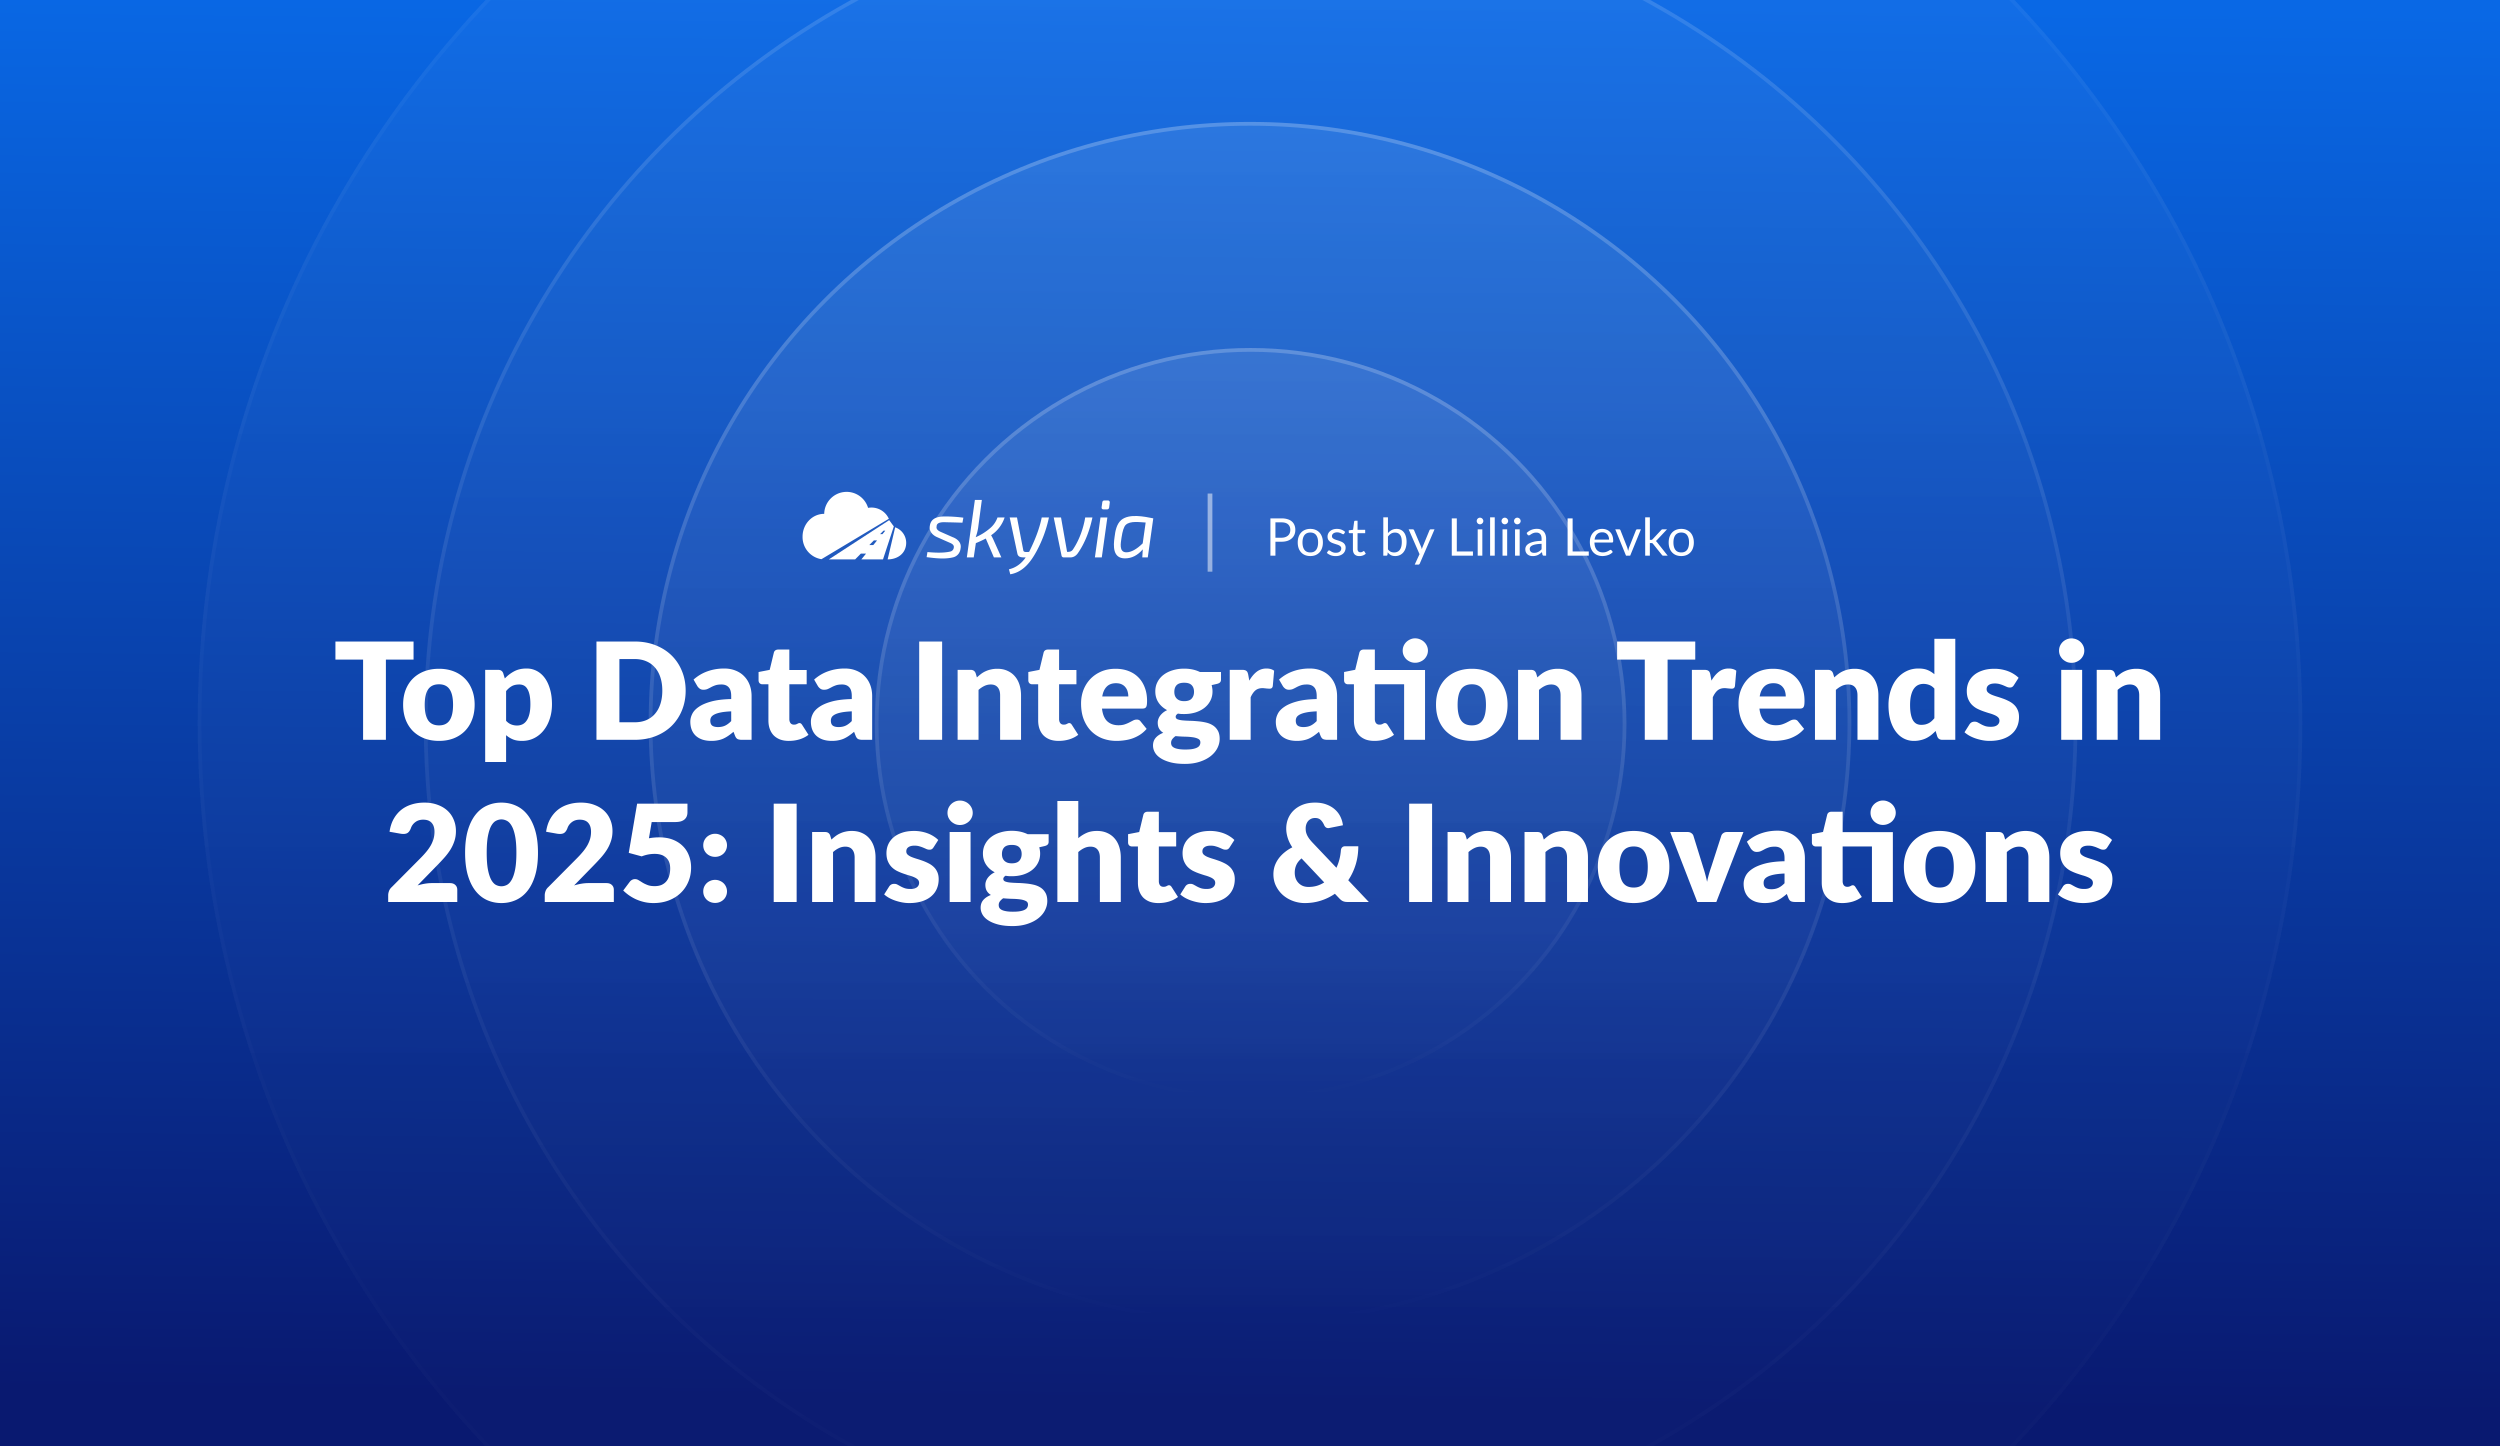 <?xml version="1.0" encoding="UTF-8"?> <svg xmlns="http://www.w3.org/2000/svg" width="2112" height="1222" fill="none"><rect width="100%" height="100%" fill="#808080" stroke="none"/><g clip-path="url(#a)"><path fill="url(#b)" d="M0 0h2112v1222H0z"></path><circle cx="1056" cy="611" r="889" fill="url(#c)" fill-opacity=".04"></circle><circle cx="1056" cy="611" r="887.412" stroke="url(#d)" stroke-opacity=".04" stroke-width="3.175"></circle><circle cx="1056.5" cy="611.5" r="698.5" fill="url(#e)" fill-opacity=".04"></circle><circle cx="1056.5" cy="611.5" r="696.912" stroke="url(#f)" stroke-opacity=".12" stroke-width="3.175"></circle><circle cx="1056" cy="611" r="508" fill="url(#g)" fill-opacity=".08"></circle><circle cx="1056" cy="611" r="506.413" stroke="url(#h)" stroke-opacity=".2" stroke-width="3.175"></circle><circle cx="1056.5" cy="611.5" r="317.5" fill="url(#i)" fill-opacity=".08"></circle><circle cx="1056.5" cy="611.5" r="315.913" stroke="url(#j)" stroke-opacity=".2" stroke-width="3.175"></circle><path fill="#fff" d="M349.373 557.227h-23.37V625h-19.266v-67.773h-23.37v-15.276h66.006zm21.513 7.752q6.726 0 12.255 2.109t9.462 6.042q3.99 3.933 6.156 9.576 2.223 5.586 2.223 12.597 0 7.068-2.223 12.768-2.166 5.643-6.156 9.633-3.933 3.933-9.462 6.099-5.529 2.109-12.255 2.109-6.783 0-12.369-2.109-5.529-2.166-9.576-6.099-3.99-3.99-6.213-9.633-2.166-5.7-2.166-12.768 0-7.011 2.166-12.597 2.223-5.643 6.213-9.576 4.047-3.933 9.576-6.042 5.586-2.109 12.369-2.109m0 47.823q6.099 0 8.949-4.275 2.907-4.332 2.907-13.11t-2.907-13.053q-2.85-4.275-8.949-4.275-6.27 0-9.177 4.275t-2.907 13.053 2.907 13.11q2.907 4.275 9.177 4.275m56.665-3.876q1.995 2.166 4.332 3.078t4.902.912q2.451 0 4.503-.969t3.534-3.078q1.539-2.166 2.394-5.586t.855-8.322q0-4.674-.684-7.866t-1.938-5.13q-1.197-1.995-2.907-2.85t-3.819-.855q-3.876 0-6.384 1.425t-4.788 4.161zm-1.083-35.739a30.2 30.2 0 0 1 7.866-6.042q4.446-2.394 10.545-2.394 4.617 0 8.55 2.052t6.783 5.928 4.446 9.519q1.653 5.586 1.653 12.711 0 6.669-1.881 12.312-1.824 5.643-5.187 9.804-3.306 4.161-7.98 6.498-4.617 2.337-10.26 2.337-4.617 0-7.752-1.311a21 21 0 0 1-5.7-3.534v22.686h-17.67v-77.862h10.944q3.306 0 4.332 2.964zm152.776 10.26q0 9.006-3.135 16.644-3.078 7.581-8.721 13.167-5.643 5.529-13.623 8.664Q545.842 625 536.152 625H503.89v-83.049h32.262q9.69 0 17.613 3.135 7.98 3.135 13.623 8.664t8.721 13.167q3.135 7.581 3.135 16.53m-19.722 0q0-6.156-1.596-11.115t-4.617-8.379q-2.964-3.477-7.296-5.301-4.332-1.881-9.861-1.881H523.27v53.409h12.882q5.529 0 9.861-1.824 4.332-1.881 7.296-5.301 3.021-3.477 4.617-8.436t1.596-11.172m58.199 17.499q-5.301.228-8.721.912t-5.415 1.71-2.793 2.337a5.7 5.7 0 0 0-.741 2.85q0 3.021 1.653 4.275 1.653 1.197 4.845 1.197 3.42 0 5.985-1.197t5.187-3.876zm-31.806-26.847q5.358-4.731 11.856-7.011 6.555-2.337 14.022-2.337 5.358 0 9.633 1.767 4.332 1.71 7.296 4.845 3.021 3.078 4.617 7.353t1.596 9.348V625h-8.094q-2.508 0-3.819-.684-1.254-.684-2.109-2.85l-1.254-3.249a57 57 0 0 1-4.275 3.306 28 28 0 0 1-4.275 2.451 20.3 20.3 0 0 1-4.674 1.425q-2.451.513-5.472.513-4.047 0-7.353-1.026-3.306-1.083-5.643-3.135-2.28-2.052-3.534-5.073-1.254-3.078-1.254-7.068 0-3.192 1.596-6.441 1.596-3.306 5.529-5.985 3.933-2.736 10.602-4.56t16.815-2.052v-2.508q0-5.187-2.166-7.467-2.109-2.337-6.042-2.337-3.135 0-5.13.684t-3.591 1.539a45 45 0 0 1-3.021 1.539q-1.482.684-3.534.684-1.824 0-3.078-.912a7.9 7.9 0 0 1-2.052-2.166zm80.571 51.813q-4.218 0-7.467-1.197-3.192-1.254-5.415-3.477-2.166-2.28-3.306-5.472t-1.14-7.125v-30.552h-5.016q-1.368 0-2.337-.855-.969-.912-.969-2.622v-6.897l9.405-1.824 3.477-14.421q.684-2.736 3.876-2.736h9.234v17.271h14.649v12.084h-14.649v29.355q0 2.052.969 3.42 1.026 1.311 2.907 1.311.969 0 1.596-.171a9 9 0 0 0 1.14-.456q.513-.285.912-.456a2.26 2.26 0 0 1 1.026-.228q.798 0 1.254.399.513.342 1.026 1.14l5.358 8.379q-3.42 2.565-7.695 3.876a31.2 31.2 0 0 1-8.835 1.254m53.1-24.966q-5.301.228-8.721.912t-5.415 1.71-2.793 2.337a5.7 5.7 0 0 0-.741 2.85q0 3.021 1.653 4.275 1.653 1.197 4.845 1.197 3.42 0 5.985-1.197t5.187-3.876zm-31.806-26.847q5.358-4.731 11.856-7.011 6.555-2.337 14.022-2.337 5.358 0 9.633 1.767 4.332 1.71 7.296 4.845 3.021 3.078 4.617 7.353t1.596 9.348V625h-8.094q-2.508 0-3.819-.684-1.254-.684-2.109-2.85l-1.254-3.249a57 57 0 0 1-4.275 3.306 28 28 0 0 1-4.275 2.451 20.3 20.3 0 0 1-4.674 1.425q-2.451.513-5.472.513-4.047 0-7.353-1.026-3.306-1.083-5.643-3.135-2.28-2.052-3.534-5.073-1.254-3.078-1.254-7.068 0-3.192 1.596-6.441 1.596-3.306 5.529-5.985 3.933-2.736 10.602-4.56t16.815-2.052v-2.508q0-5.187-2.166-7.467-2.109-2.337-6.042-2.337-3.135 0-5.13.684t-3.591 1.539a45 45 0 0 1-3.021 1.539q-1.482.684-3.534.684-1.824 0-3.078-.912a7.9 7.9 0 0 1-2.052-2.166zM795.912 625h-19.38v-83.049h19.38zm29.382-52.725a43 43 0 0 1 3.534-2.964 20 20 0 0 1 3.876-2.28 21.6 21.6 0 0 1 4.503-1.482q2.451-.57 5.301-.57 4.845 0 8.55 1.71 3.762 1.653 6.327 4.674 2.565 2.964 3.876 7.125 1.311 4.104 1.311 8.949V625h-17.67v-37.563q0-4.332-1.995-6.726-1.995-2.451-5.871-2.451-2.907 0-5.472 1.254-2.508 1.197-4.902 3.306V625h-17.67v-59.109h10.944q3.306 0 4.332 2.964zm69.081 53.637q-4.218 0-7.467-1.197-3.192-1.254-5.415-3.477-2.166-2.28-3.306-5.472t-1.14-7.125v-30.552h-5.016q-1.368 0-2.337-.855-.969-.912-.969-2.622v-6.897l9.405-1.824 3.477-14.421q.684-2.736 3.876-2.736h9.234v17.271h14.649v12.084h-14.649v29.355q0 2.052.969 3.42 1.026 1.311 2.907 1.311.969 0 1.596-.171a9 9 0 0 0 1.14-.456q.513-.285.912-.456a2.26 2.26 0 0 1 1.026-.228q.798 0 1.254.399.513.342 1.026 1.14l5.358 8.379q-3.42 2.565-7.695 3.876a31.2 31.2 0 0 1-8.835 1.254m58.813-37.563q0-2.109-.57-4.104a9.1 9.1 0 0 0-1.767-3.534q-1.197-1.596-3.192-2.565t-4.845-.969q-5.016 0-7.866 2.907-2.85 2.85-3.762 8.265zm-22.23 10.26q.855 7.41 4.503 10.773 3.648 3.306 9.405 3.306 3.078 0 5.301-.741t3.933-1.653q1.767-.912 3.192-1.653a6.8 6.8 0 0 1 3.078-.741q2.109 0 3.192 1.539l5.13 6.327q-2.736 3.135-5.928 5.13a31.7 31.7 0 0 1-6.498 3.078 34.4 34.4 0 0 1-6.669 1.482 46 46 0 0 1-6.327.456q-6.213 0-11.685-1.995a27.5 27.5 0 0 1-9.519-6.042q-4.047-3.99-6.441-9.918-2.337-5.928-2.337-13.794 0-5.928 1.995-11.229 2.052-5.301 5.814-9.291 3.819-3.99 9.177-6.327 5.415-2.337 12.198-2.337 5.871 0 10.716 1.824 4.902 1.824 8.379 5.301 3.534 3.477 5.472 8.55 1.995 5.016 1.995 11.4 0 1.995-.171 3.249t-.627 1.995a2.38 2.38 0 0 1-1.254 1.026q-.741.285-1.938.285zm69.432-6.27q4.395 0 6.33-2.166c1.33-1.482 1.99-3.382 1.99-5.7 0-2.394-.66-4.275-1.99-5.643q-1.935-2.052-6.33-2.052-4.386 0-6.382 2.052-1.938 2.052-1.938 5.643 0 1.71.456 3.135.513 1.425 1.539 2.508 1.026 1.026 2.565 1.653 1.596.57 3.76.57m13.68 34.827c0-1.406-.63-2.413-1.88-3.021-1.25-.646-2.89-1.102-4.9-1.368q-3.03-.399-6.78-.456a121 121 0 0 1-7.414-.456q-1.653 1.14-2.736 2.565-1.026 1.368-1.026 3.135 0 1.254.513 2.28.57 1.026 1.938 1.767t3.648 1.14q2.338.456 5.867.456 3.825 0 6.27-.456c1.64-.304 2.93-.722 3.88-1.254.99-.532 1.67-1.178 2.05-1.938q.57-1.083.57-2.394m17.44-59.451v6.441c0 .988-.28 1.767-.85 2.337q-.795.855-2.79 1.311l-4.28.969q.345 1.254.51 2.565c.16.874.23 1.786.23 2.736 0 2.964-.63 5.624-1.88 7.98q-1.83 3.534-5.07 6.042c-2.13 1.634-4.66 2.907-7.58 3.819-2.93.874-6.06 1.311-9.41 1.311q-1.365 0-2.677-.057a28 28 0 0 1-2.565-.342q-1.938 1.197-1.938 2.679t1.596 2.166q1.596.627 4.218.912c1.746.152 3.726.266 5.926.342q3.36.057 6.84.399 3.48.285 6.78 1.026c2.25.494 4.24 1.292 5.99 2.394s3.15 2.584 4.22 4.446q1.59 2.736 1.59 7.011c0 2.66-.64 5.263-1.93 7.809q-1.95 3.819-5.7 6.783-3.765 2.964-9.24 4.731-5.475 1.824-12.54 1.824-6.952 0-12.025-1.311-5.016-1.311-8.379-3.477-3.306-2.109-4.902-4.902t-1.596-5.814q0-3.933 2.28-6.555t6.384-4.218q-2.166-1.311-3.42-3.363t-1.254-5.301q0-1.311.456-2.736.456-1.482 1.425-2.85 1.026-1.425 2.508-2.679t3.534-2.223q-4.617-2.451-7.296-6.441-2.679-4.047-2.679-9.405 0-4.446 1.881-7.98a17.9 17.9 0 0 1 5.13-6.042q3.306-2.508 7.752-3.819 4.447-1.368 9.631-1.368c5.02 0 9.46.95 13.34 2.85zm23.9 7.296q2.745-4.788 6.27-7.524c2.4-1.824 5.13-2.736 8.21-2.736 2.66 0 4.83.627 6.5 1.881l-1.14 12.996c-.19.836-.51 1.406-.97 1.71q-.63.456-1.77.456c-.3 0-.7-.019-1.19-.057-.5-.038-1.01-.076-1.54-.114q-.795-.114-1.65-.171c-.54-.076-1.03-.114-1.49-.114q-3.87 0-6.21 2.052c-1.52 1.368-2.81 3.268-3.88 5.7V625h-17.67v-59.109h10.49c.88 0 1.6.076 2.17.228.61.152 1.1.399 1.48.741.42.304.72.722.91 1.254q.345.798.57 1.938zm56.94 25.935c-3.53.152-6.44.456-8.72.912s-4.08 1.026-5.41 1.71-2.26 1.463-2.8 2.337a5.74 5.74 0 0 0-.74 2.85c0 2.014.55 3.439 1.66 4.275 1.1.798 2.71 1.197 4.84 1.197 2.28 0 4.28-.399 5.99-1.197s3.43-2.09 5.18-3.876zm-31.8-26.847q5.355-4.731 11.85-7.011c4.37-1.558 9.05-2.337 14.02-2.337 3.58 0 6.79.589 9.64 1.767q4.335 1.71 7.29 4.845 3.03 3.078 4.62 7.353c1.06 2.85 1.6 5.966 1.6 9.348V625h-8.1c-1.67 0-2.94-.228-3.82-.684-.83-.456-1.54-1.406-2.11-2.85l-1.25-3.249a58 58 0 0 1-4.27 3.306c-1.37.95-2.8 1.767-4.28 2.451-1.44.646-3 1.121-4.67 1.425-1.64.342-3.46.513-5.48.513q-4.035 0-7.35-1.026-3.3-1.083-5.64-3.135-2.28-2.052-3.54-5.073c-.83-2.052-1.25-4.408-1.25-7.068 0-2.128.53-4.275 1.6-6.441 1.06-2.204 2.9-4.199 5.53-5.985 2.62-1.824 6.15-3.344 10.6-4.56 4.44-1.216 10.05-1.9 16.81-2.052v-2.508q0-5.187-2.16-7.467c-1.41-1.558-3.42-2.337-6.05-2.337q-3.135 0-5.13.684c-1.33.456-2.52.969-3.59 1.539-1.02.57-2.03 1.083-3.02 1.539s-2.16.684-3.53.684c-1.22 0-2.24-.304-3.08-.912a7.8 7.8 0 0 1-2.05-2.166zM1203.87 625h-17.67v-46.911h-24.74v29.355c0 1.368.32 2.508.97 3.42q1.02 1.311 2.91 1.311.96 0 1.59-.171.69-.228 1.14-.456c.34-.19.65-.342.91-.456.31-.152.65-.228 1.03-.228.53 0 .95.133 1.25.399.35.228.69.608 1.03 1.14l5.36 8.379c-2.28 1.71-4.85 3.002-7.7 3.876a31.2 31.2 0 0 1-8.83 1.254q-4.215 0-7.47-1.197c-2.13-.836-3.93-1.995-5.41-3.477-1.45-1.52-2.55-3.344-3.31-5.472q-1.14-3.192-1.14-7.125v-30.552h-5.02c-.91 0-1.69-.285-2.33-.855-.65-.608-.97-1.482-.97-2.622v-6.897l9.4-1.881 3.48-14.364c.46-1.824 1.75-2.736 3.88-2.736h9.23v17.271h42.41zm2.45-75.354c0 1.406-.29 2.736-.86 3.99a10.8 10.8 0 0 1-2.33 3.306q-1.485 1.368-3.48 2.166c-1.29.532-2.68.798-4.16.798-1.45 0-2.79-.266-4.05-.798a11.7 11.7 0 0 1-3.36-2.166q-1.425-1.425-2.28-3.306c-.53-1.254-.8-2.584-.8-3.99s.27-2.736.8-3.99q.855-1.938 2.28-3.306 1.485-1.425 3.36-2.223c1.26-.57 2.6-.855 4.05-.855 1.48 0 2.87.285 4.16.855q1.995.798 3.48 2.223a9.9 9.9 0 0 1 2.33 3.306c.57 1.254.86 2.584.86 3.99m37.16 15.333c4.48 0 8.57.703 12.25 2.109 3.69 1.406 6.84 3.42 9.46 6.042 2.66 2.622 4.72 5.814 6.16 9.576q2.22 5.586 2.22 12.597 0 7.068-2.22 12.768c-1.44 3.762-3.5 6.973-6.16 9.633-2.62 2.622-5.77 4.655-9.46 6.099-3.68 1.406-7.77 2.109-12.25 2.109-4.53 0-8.65-.703-12.37-2.109-3.69-1.444-6.88-3.477-9.58-6.099q-3.99-3.99-6.21-9.633c-1.45-3.8-2.17-8.056-2.17-12.768 0-4.674.72-8.873 2.17-12.597q2.22-5.643 6.21-9.576c2.7-2.622 5.89-4.636 9.58-6.042 3.72-1.406 7.84-2.109 12.37-2.109m0 47.823c4.06 0 7.05-1.425 8.95-4.275 1.93-2.888 2.9-7.258 2.9-13.11s-.97-10.203-2.9-13.053c-1.9-2.85-4.89-4.275-8.95-4.275q-6.27 0-9.18 4.275t-2.91 13.053 2.91 13.11q2.91 4.275 9.18 4.275m55.29-40.527a42 42 0 0 1 3.54-2.964q1.815-1.368 3.87-2.28a21.6 21.6 0 0 1 4.51-1.482c1.63-.38 3.4-.57 5.3-.57q4.845 0 8.55 1.71c2.5 1.102 4.61 2.66 6.32 4.674 1.71 1.976 3.01 4.351 3.88 7.125.87 2.736 1.31 5.719 1.31 8.949V625h-17.67v-37.563c0-2.888-.66-5.13-1.99-6.726q-1.995-2.451-5.88-2.451c-1.93 0-3.76.418-5.47 1.254-1.67.798-3.3 1.9-4.9 3.306V625h-17.67v-59.109h10.94c2.21 0 3.65.988 4.34 2.964zm133.38-15.048h-23.37V625h-19.27v-67.773h-23.37v-15.276h66.01zm13.69 17.784q2.745-4.788 6.27-7.524c2.4-1.824 5.13-2.736 8.21-2.736 2.66 0 4.83.627 6.5 1.881l-1.14 12.996c-.19.836-.51 1.406-.97 1.71q-.63.456-1.77.456c-.3 0-.7-.019-1.19-.057-.5-.038-1.01-.076-1.54-.114-.54-.076-1.09-.133-1.66-.171a10.4 10.4 0 0 0-1.48-.114q-3.87 0-6.21 2.052c-1.52 1.368-2.81 3.268-3.88 5.7V625h-17.67v-59.109h10.49c.87 0 1.6.076 2.17.228.6.152 1.1.399 1.48.741.42.304.72.722.91 1.254q.345.798.57 1.938zm62.76 13.338q0-2.109-.57-4.104a9.16 9.16 0 0 0-1.76-3.534c-.8-1.064-1.86-1.919-3.19-2.565s-2.95-.969-4.85-.969c-3.34 0-5.97.969-7.87 2.907-1.9 1.9-3.15 4.655-3.76 8.265zm-22.23 10.26c.57 4.94 2.08 8.531 4.51 10.773 2.43 2.204 5.56 3.306 9.4 3.306 2.05 0 3.82-.247 5.3-.741 1.49-.494 2.8-1.045 3.94-1.653 1.17-.608 2.24-1.159 3.19-1.653a6.8 6.8 0 0 1 3.08-.741c1.4 0 2.47.513 3.19 1.539l5.13 6.327c-1.83 2.09-3.8 3.8-5.93 5.13a31.7 31.7 0 0 1-6.5 3.078c-2.2.722-4.42 1.216-6.67 1.482-2.2.304-4.31.456-6.32.456-4.15 0-8.04-.665-11.69-1.995a27.5 27.5 0 0 1-9.52-6.042c-2.7-2.66-4.84-5.966-6.44-9.918q-2.34-5.928-2.34-13.794c0-3.952.67-7.695 2-11.229 1.37-3.534 3.31-6.631 5.81-9.291q3.825-3.99 9.18-6.327c3.61-1.558 7.68-2.337 12.2-2.337q5.865 0 10.71 1.824c3.27 1.216 6.07 2.983 8.38 5.301 2.36 2.318 4.18 5.168 5.48 8.55 1.33 3.344 1.99 7.144 1.99 11.4 0 1.33-.06 2.413-.17 3.249q-.165 1.254-.63 1.995c-.3.494-.72.836-1.25 1.026-.5.19-1.14.285-1.94.285zm63.22-26.334a42 42 0 0 1 3.54-2.964 20 20 0 0 1 3.87-2.28 21.6 21.6 0 0 1 4.51-1.482c1.63-.38 3.4-.57 5.3-.57q4.845 0 8.55 1.71 3.765 1.653 6.33 4.674 2.565 2.964 3.87 7.125c.88 2.736 1.31 5.719 1.31 8.949V625h-17.67v-37.563c0-2.888-.66-5.13-1.99-6.726-1.33-1.634-3.29-2.451-5.87-2.451-1.94 0-3.77.418-5.48 1.254-1.67.798-3.3 1.9-4.9 3.306V625h-17.67v-59.109h10.95c2.2 0 3.64.988 4.33 2.964zm84.57 9.462c-1.33-1.482-2.77-2.508-4.33-3.078a13.4 13.4 0 0 0-4.9-.912c-1.64 0-3.14.323-4.51.969-1.36.646-2.56 1.691-3.59 3.135-.98 1.406-1.76 3.249-2.33 5.529s-.86 5.035-.86 8.265q0 4.674.69 7.866c.45 2.128 1.08 3.857 1.88 5.187.83 1.292 1.82 2.223 2.96 2.793s2.41.855 3.82.855q1.935 0 3.48-.342c1.06-.266 2.03-.627 2.9-1.083.88-.456 1.69-1.026 2.45-1.71q1.2-1.083 2.34-2.451zm17.67-42.066V625h-10.94c-2.21 0-3.65-.988-4.33-2.964l-1.37-4.503a35 35 0 0 1-3.71 3.42 24 24 0 0 1-4.22 2.679 21.3 21.3 0 0 1-4.84 1.653c-1.71.418-3.57.627-5.59.627q-4.605 0-8.55-2.052-3.93-2.052-6.78-5.928t-4.5-9.462c-1.07-3.762-1.6-8.037-1.6-12.825q0-6.612 1.83-12.255 1.815-5.7 5.13-9.804c2.24-2.774 4.92-4.94 8.03-6.498q4.68-2.337 10.32-2.337c3.08 0 5.66.437 7.75 1.311q3.135 1.311 5.7 3.534v-29.925zm49.5 39.159c-.45.722-.95 1.235-1.48 1.539-.49.304-1.14.456-1.94.456-.83 0-1.67-.171-2.51-.513q-1.245-.57-2.73-1.197c-.95-.418-2.03-.798-3.25-1.14-1.22-.38-2.6-.57-4.16-.57q-3.36 0-5.19 1.311-1.77 1.254-1.77 3.534 0 1.653 1.14 2.736c.8.722 1.85 1.368 3.14 1.938a48 48 0 0 0 4.39 1.539q2.445.741 5.01 1.653c1.71.608 3.39 1.33 5.02 2.166 1.63.798 3.1 1.805 4.39 3.021 1.29 1.178 2.32 2.622 3.08 4.332.8 1.71 1.19 3.762 1.19 6.156q0 4.389-1.59 8.094c-1.07 2.47-2.66 4.598-4.79 6.384-2.09 1.786-4.69 3.173-7.81 4.161-3.08.988-6.63 1.482-10.66 1.482a32.5 32.5 0 0 1-6.04-.57c-2.01-.38-3.97-.893-5.87-1.539a34 34 0 0 1-5.19-2.28c-1.59-.912-2.96-1.881-4.1-2.907l4.1-6.498q.69-1.14 1.71-1.767c.72-.456 1.64-.684 2.74-.684 1.02 0 1.94.228 2.73.684.84.456 1.73.95 2.68 1.482s2.06 1.026 3.31 1.482c1.29.456 2.91.684 4.84.684q2.055 0 3.48-.399 1.425-.456 2.28-1.197t1.26-1.653q.39-.912.39-1.881c0-1.178-.39-2.147-1.19-2.907s-1.85-1.406-3.14-1.938q-1.935-.855-4.44-1.539c-1.64-.494-3.31-1.045-5.02-1.653q-2.565-.912-5.07-2.166a18.4 18.4 0 0 1-4.39-3.249c-1.29-1.33-2.34-2.945-3.14-4.845-.79-1.9-1.19-4.199-1.19-6.897 0-2.508.47-4.883 1.42-7.125.99-2.28 2.45-4.275 4.39-5.985s4.37-3.059 7.3-4.047q4.38-1.539 10.26-1.539c2.12 0 4.18.19 6.15.57 2.02.38 3.9.912 5.65 1.596 1.74.684 3.34 1.501 4.78 2.451a21.7 21.7 0 0 1 3.82 3.021zm57.66-12.939V625h-17.67v-59.109zm1.82-16.188c0 1.406-.28 2.736-.85 3.99a10.9 10.9 0 0 1-2.34 3.249q-1.485 1.368-3.48 2.223c-1.29.532-2.68.798-4.16.798-1.44 0-2.79-.266-4.04-.798a12.6 12.6 0 0 1-3.37-2.223q-1.425-1.425-2.28-3.249c-.53-1.254-.8-2.584-.8-3.99 0-1.444.27-2.793.8-4.047a11.2 11.2 0 0 1 2.28-3.306c.99-.95 2.11-1.691 3.37-2.223 1.25-.532 2.6-.798 4.04-.798 1.48 0 2.87.266 4.16.798q1.995.798 3.48 2.223t2.34 3.306c.57 1.254.85 2.603.85 4.047m26.8 22.572a42 42 0 0 1 3.54-2.964 20 20 0 0 1 3.87-2.28 21.6 21.6 0 0 1 4.51-1.482c1.63-.38 3.4-.57 5.3-.57q4.845 0 8.55 1.71 3.765 1.653 6.33 4.674 2.565 2.964 3.87 7.125c.88 2.736 1.31 5.719 1.31 8.949V625h-17.67v-37.563c0-2.888-.66-5.13-1.99-6.726-1.33-1.634-3.29-2.451-5.87-2.451-1.94 0-3.77.418-5.48 1.254-1.67.798-3.3 1.9-4.9 3.306V625h-17.67v-59.109h10.95c2.2 0 3.64.988 4.33 2.964zM380.151 746.04q2.85 0 4.503 1.596 1.653 1.539 1.653 4.104V762h-58.368v-5.7q0-1.653.684-3.534t2.394-3.42l23.94-24.111q3.078-3.078 5.358-5.871t3.762-5.472q1.482-2.736 2.223-5.415.741-2.736.741-5.757 0-4.959-2.394-7.581-2.337-2.679-7.182-2.679-3.933 0-6.669 2.109-2.679 2.052-3.705 5.13-1.197 3.135-3.135 4.161t-5.529.456l-9.348-1.653q.912-6.213 3.477-10.83 2.622-4.617 6.441-7.695 3.876-3.078 8.835-4.56 4.959-1.539 10.659-1.539 6.156 0 11.058 1.824 4.959 1.767 8.436 4.959t5.301 7.638q1.881 4.389 1.881 9.69 0 4.56-1.311 8.436a33 33 0 0 1-3.477 7.41 53 53 0 0 1-5.187 6.783 194 194 0 0 1-6.213 6.612l-16.245 16.644a47.5 47.5 0 0 1 6.213-1.482q3.078-.513 5.7-.513zm74.336-25.593q0 10.887-2.337 18.867t-6.498 13.224q-4.104 5.244-9.804 7.809-5.643 2.565-12.255 2.565t-12.255-2.565q-5.586-2.565-9.69-7.809t-6.441-13.224q-2.28-7.98-2.28-18.867t2.28-18.867q2.337-7.98 6.441-13.224t9.69-7.752q5.643-2.565 12.255-2.565t12.255 2.565q5.7 2.508 9.804 7.752 4.161 5.244 6.498 13.224t2.337 18.867m-18.24 0q0-8.607-1.083-14.079-1.083-5.529-2.907-8.664-1.767-3.135-4.047-4.275-2.28-1.197-4.617-1.197t-4.617 1.197q-2.223 1.14-3.99 4.275-1.71 3.135-2.793 8.664-1.026 5.472-1.026 14.079 0 8.664 1.026 14.136 1.083 5.472 2.793 8.664 1.767 3.135 3.99 4.332 2.28 1.14 4.617 1.14t4.617-1.14q2.28-1.197 4.047-4.332 1.824-3.192 2.907-8.664t1.083-14.136m76.161 25.593q2.85 0 4.503 1.596 1.653 1.539 1.653 4.104V762h-58.368v-5.7q0-1.653.684-3.534t2.394-3.42l23.94-24.111q3.078-3.078 5.358-5.871t3.762-5.472q1.482-2.736 2.223-5.415.741-2.736.741-5.757 0-4.959-2.394-7.581-2.337-2.679-7.182-2.679-3.933 0-6.669 2.109-2.679 2.052-3.705 5.13-1.197 3.135-3.135 4.161t-5.529.456l-9.348-1.653q.912-6.213 3.477-10.83 2.622-4.617 6.441-7.695 3.876-3.078 8.835-4.56 4.959-1.539 10.659-1.539 6.156 0 11.058 1.824 4.959 1.767 8.436 4.959t5.301 7.638q1.881 4.389 1.881 9.69 0 4.56-1.311 8.436a33 33 0 0 1-3.477 7.41 53 53 0 0 1-5.187 6.783 194 194 0 0 1-6.213 6.612l-16.245 16.644a47.5 47.5 0 0 1 6.213-1.482q3.078-.513 5.7-.513zm35.805-37.848a40 40 0 0 1 4.503-.627 54 54 0 0 1 4.218-.171q6.555 0 11.571 1.995t8.436 5.472q3.42 3.42 5.13 8.094 1.767 4.617 1.767 9.918 0 6.669-2.394 12.198-2.337 5.472-6.555 9.462t-10.089 6.213q-5.814 2.166-12.768 2.166-4.047 0-7.752-.855a39.7 39.7 0 0 1-6.897-2.28 40.7 40.7 0 0 1-5.928-3.363 41 41 0 0 1-4.959-4.104l5.472-7.296q.855-1.14 1.995-1.71a5 5 0 0 1 2.451-.627q1.71 0 3.192.969 1.539.912 3.306 2.052 1.824 1.083 4.218 1.995t5.928.912 6.042-1.14q2.508-1.197 4.047-3.192 1.596-2.052 2.28-4.731.741-2.736.741-5.814 0-6.042-3.42-9.177-3.42-3.192-9.69-3.192-5.586 0-10.944 2.109l-10.944-2.964 7.068-41.553h42.522v7.296q0 1.824-.57 3.306t-1.824 2.622q-1.197 1.083-3.192 1.71-1.995.57-4.788.57H550.55zm45.894 44.859q0-2.052.741-3.819a10.3 10.3 0 0 1 2.109-3.078 10 10 0 0 1 3.192-2.052q1.824-.798 3.99-.798 2.109 0 3.933.798a10 10 0 0 1 3.192 2.052 9.1 9.1 0 0 1 2.109 3.078q.798 1.767.798 3.819t-.798 3.876a9.1 9.1 0 0 1-2.109 3.078 10 10 0 0 1-3.192 2.052q-1.824.741-3.933.741-2.166 0-3.99-.741a10 10 0 0 1-3.192-2.052 10.3 10.3 0 0 1-2.109-3.078 10.2 10.2 0 0 1-.741-3.876m0-38.931q0-2.052.741-3.819a10.3 10.3 0 0 1 2.109-3.078 10 10 0 0 1 3.192-2.052q1.824-.798 3.99-.798 2.109 0 3.933.798a10 10 0 0 1 3.192 2.052 9.1 9.1 0 0 1 2.109 3.078q.798 1.767.798 3.819t-.798 3.876a9.1 9.1 0 0 1-2.109 3.078 10 10 0 0 1-3.192 2.052q-1.824.741-3.933.741-2.166 0-3.99-.741a10 10 0 0 1-3.192-2.052 10.3 10.3 0 0 1-2.109-3.078 10.2 10.2 0 0 1-.741-3.876M673.006 762h-19.38v-83.049h19.38zm29.382-52.725a43 43 0 0 1 3.534-2.964 20 20 0 0 1 3.876-2.28 21.6 21.6 0 0 1 4.503-1.482q2.451-.57 5.301-.57 4.845 0 8.55 1.71 3.762 1.653 6.327 4.674 2.565 2.964 3.876 7.125 1.311 4.104 1.311 8.949V762h-17.67v-37.563q0-4.332-1.995-6.726-1.995-2.451-5.871-2.451-2.907 0-5.472 1.254-2.508 1.197-4.902 3.306V762h-17.67v-59.109h10.944q3.306 0 4.332 2.964zm86.276 6.555q-.684 1.083-1.482 1.539-.741.456-1.938.456a6.6 6.6 0 0 1-2.508-.513 114 114 0 0 0-2.736-1.197 25 25 0 0 0-3.249-1.14q-1.824-.57-4.161-.57-3.363 0-5.187 1.311-1.767 1.254-1.767 3.534 0 1.653 1.14 2.736 1.197 1.083 3.135 1.938a48 48 0 0 0 4.389 1.539 110 110 0 0 1 5.016 1.653q2.565.912 5.016 2.166a17.7 17.7 0 0 1 4.389 3.021q1.938 1.767 3.078 4.332 1.197 2.565 1.197 6.156 0 4.389-1.596 8.094t-4.788 6.384q-3.135 2.679-7.809 4.161-4.617 1.482-10.659 1.482-3.021 0-6.042-.57a43 43 0 0 1-5.871-1.539 34 34 0 0 1-5.187-2.28q-2.394-1.368-4.104-2.907l4.104-6.498q.684-1.14 1.71-1.767 1.083-.684 2.736-.684 1.539 0 2.736.684 1.254.684 2.679 1.482t3.306 1.482q1.938.684 4.845.684 2.052 0 3.477-.399 1.425-.456 2.28-1.197t1.254-1.653a4.65 4.65 0 0 0 .399-1.881q0-1.767-1.197-2.907t-3.135-1.938q-1.938-.855-4.446-1.539a110 110 0 0 1-5.016-1.653 45 45 0 0 1-5.073-2.166 18.5 18.5 0 0 1-4.389-3.249q-1.938-1.995-3.135-4.845t-1.197-6.897q0-3.762 1.425-7.125 1.482-3.42 4.389-5.985t7.296-4.047q4.389-1.539 10.26-1.539 3.192 0 6.156.57 3.021.57 5.643 1.596a25.8 25.8 0 0 1 4.788 2.451 22 22 0 0 1 3.819 3.021zm31.272-12.939V762h-17.67v-59.109zm1.824-16.188a9.5 9.5 0 0 1-.855 3.99 10.9 10.9 0 0 1-2.337 3.249q-1.482 1.368-3.477 2.223-1.938.798-4.161.798-2.166 0-4.047-.798a12.6 12.6 0 0 1-3.363-2.223q-1.425-1.425-2.28-3.249a10.1 10.1 0 0 1-.798-3.99q0-2.166.798-4.047a11.2 11.2 0 0 1 2.28-3.306 11 11 0 0 1 3.363-2.223q1.881-.798 4.047-.798 2.223 0 4.161.798a10.7 10.7 0 0 1 3.477 2.223q1.482 1.425 2.337 3.306t.855 4.047m33.014 42.636q4.389 0 6.327-2.166 1.995-2.223 1.995-5.7 0-3.591-1.995-5.643-1.938-2.052-6.327-2.052t-6.384 2.052q-1.938 2.052-1.938 5.643 0 1.71.456 3.135.513 1.425 1.539 2.508 1.026 1.026 2.565 1.653 1.596.57 3.762.57m13.68 34.827q0-2.109-1.881-3.021-1.881-.969-4.902-1.368t-6.783-.456q-3.705-.114-7.41-.456-1.653 1.14-2.736 2.565-1.026 1.368-1.026 3.135 0 1.254.513 2.28.57 1.026 1.938 1.767t3.648 1.14q2.337.456 5.871.456 3.819 0 6.27-.456t3.876-1.254q1.482-.798 2.052-1.938.57-1.083.57-2.394m17.442-59.451v6.441q0 1.482-.855 2.337-.798.855-2.793 1.311l-4.275.969q.342 1.254.513 2.565.228 1.311.228 2.736 0 4.446-1.881 7.98-1.824 3.534-5.073 6.042-3.192 2.451-7.581 3.819-4.389 1.311-9.405 1.311-1.368 0-2.679-.057a28 28 0 0 1-2.565-.342q-1.938 1.197-1.938 2.679t1.596 2.166q1.596.627 4.218.912 2.622.228 5.928.342 3.363.057 6.84.399 3.477.285 6.783 1.026 3.363.741 5.985 2.394t4.218 4.446q1.596 2.736 1.596 7.011 0 3.99-1.938 7.809t-5.7 6.783-9.234 4.731q-5.472 1.824-12.54 1.824-6.954 0-12.027-1.311-5.016-1.311-8.379-3.477-3.306-2.109-4.902-4.902t-1.596-5.814q0-3.933 2.28-6.555t6.384-4.218q-2.166-1.311-3.42-3.363t-1.254-5.301q0-1.311.456-2.736.456-1.482 1.425-2.85 1.026-1.425 2.508-2.679t3.534-2.223q-4.617-2.451-7.296-6.441-2.679-4.047-2.679-9.405 0-4.446 1.881-7.98a17.9 17.9 0 0 1 5.13-6.042q3.306-2.508 7.752-3.819 4.446-1.368 9.633-1.368 7.524 0 13.338 2.85zm25.041 3.363a28.3 28.3 0 0 1 6.897-4.389q3.762-1.71 8.949-1.71 4.845 0 8.55 1.71 3.762 1.653 6.327 4.674 2.565 2.964 3.876 7.125 1.311 4.104 1.311 8.949V762h-17.67v-37.563q0-4.332-1.995-6.726-1.995-2.451-5.871-2.451-2.907 0-5.472 1.254-2.508 1.197-4.902 3.306V762h-17.67v-85.329h17.67zm67.714 54.834q-4.218 0-7.467-1.197-3.192-1.254-5.415-3.477-2.166-2.28-3.306-5.472t-1.14-7.125v-30.552h-5.016q-1.368 0-2.337-.855-.969-.912-.969-2.622v-6.897l9.405-1.824 3.477-14.421q.684-2.736 3.876-2.736h9.234v17.271h14.649v12.084h-14.649v29.355q0 2.052.969 3.42 1.026 1.311 2.907 1.311.969 0 1.596-.171a9 9 0 0 0 1.14-.456q.513-.285.912-.456a2.26 2.26 0 0 1 1.026-.228q.798 0 1.254.399.513.342 1.026 1.14l5.358 8.379q-3.42 2.565-7.695 3.876a31.2 31.2 0 0 1-8.835 1.254m60.169-47.082c-.46.722-.95 1.235-1.48 1.539-.5.304-1.14.456-1.94.456a6.6 6.6 0 0 1-2.51-.513c-.84-.38-1.75-.779-2.74-1.197q-1.425-.627-3.24-1.14-1.83-.57-4.17-.57c-2.24 0-3.97.437-5.18 1.311q-1.77 1.254-1.77 3.534 0 1.653 1.14 2.736c.8.722 1.84 1.368 3.14 1.938q1.935.798 4.38 1.539c1.64.494 3.31 1.045 5.02 1.653s3.38 1.33 5.02 2.166c1.63.798 3.09 1.805 4.39 3.021 1.29 1.178 2.31 2.622 3.07 4.332q1.2 2.565 1.2 6.156c0 2.926-.53 5.624-1.6 8.094-1.06 2.47-2.66 4.598-4.78 6.384-2.09 1.786-4.7 3.173-7.81 4.161-3.08.988-6.63 1.482-10.66 1.482-2.02 0-4.03-.19-6.04-.57-2.02-.38-3.97-.893-5.87-1.539a33.4 33.4 0 0 1-5.19-2.28q-2.395-1.368-4.105-2.907l4.105-6.498q.675-1.14 1.71-1.767 1.08-.684 2.73-.684c1.03 0 1.94.228 2.74.684.84.456 1.73.95 2.68 1.482s2.05 1.026 3.31 1.482c1.29.456 2.9.684 4.84.684q2.055 0 3.48-.399 1.425-.456 2.28-1.197c.57-.494.99-1.045 1.25-1.653.27-.608.4-1.235.4-1.881q0-1.767-1.2-2.907c-.79-.76-1.84-1.406-3.13-1.938-1.29-.57-2.78-1.083-4.45-1.539q-2.445-.741-5.01-1.653c-1.71-.608-3.4-1.33-5.08-2.166a18.8 18.8 0 0 1-4.39-3.249c-1.29-1.33-2.33-2.945-3.13-4.845q-1.197-2.85-1.197-6.897 0-3.762 1.427-7.125c.99-2.28 2.45-4.275 4.39-5.985 1.93-1.71 4.37-3.059 7.29-4.047q4.395-1.539 10.26-1.539c2.13 0 4.18.19 6.16.57q3.015.57 5.64 1.596c1.75.684 3.35 1.501 4.79 2.451 1.44.912 2.72 1.919 3.82 3.021zm60.73 9.348q-3.135 2.622-4.44 5.643c-.88 1.976-1.31 4.085-1.31 6.327 0 1.824.26 3.477.79 4.959q.855 2.223 2.4 3.819c1.02 1.064 2.24 1.9 3.65 2.508 1.44.57 3.04.855 4.78.855 2.55 0 4.92-.323 7.13-.969q3.3-1.026 6.15-2.85zM1156.38 762h-17.44q-1.305 0-2.34-.114a10.5 10.5 0 0 1-1.94-.513 6.7 6.7 0 0 1-1.65-.969q-.795-.627-1.71-1.596l-3.59-3.762c-3.61 2.508-7.56 4.446-11.86 5.814q-6.375 2.052-13.62 2.052-4.95 0-9.75-1.71-4.725-1.71-8.43-4.845c-2.47-2.128-4.47-4.693-5.99-7.695q-2.28-4.503-2.28-10.089 0-3.762 1.14-7.125c.8-2.242 1.9-4.313 3.31-6.213a28.6 28.6 0 0 1 5.07-5.244 34.3 34.3 0 0 1 6.44-4.161q-2.73-4.161-3.93-8.151t-1.2-7.752c0-2.964.54-5.757 1.6-8.379 1.1-2.66 2.68-4.978 4.73-6.954 2.09-2.014 4.64-3.61 7.64-4.788 3.04-1.178 6.52-1.767 10.43-1.767 3.69 0 6.93.551 9.75 1.653 2.81 1.064 5.18 2.489 7.12 4.275a19.3 19.3 0 0 1 4.56 6.099c1.1 2.318 1.79 4.693 2.05 7.125l-11.4 2.28q-3.015.684-4.44-2.394c-.88-1.976-1.9-3.477-3.08-4.503q-1.71-1.539-4.56-1.539-1.995 0-3.48.741a8 8 0 0 0-2.51 1.938 8.6 8.6 0 0 0-1.48 2.793 10.8 10.8 0 0 0-.51 3.306c0 .988.08 1.938.23 2.85.19.874.49 1.786.91 2.736q.63 1.368 1.65 2.85c.72.988 1.62 2.071 2.68 3.249l20.52 21.603a43 43 0 0 0 2.51-7.068 43 43 0 0 0 1.25-7.695c.12-1.064.48-1.9 1.09-2.508.6-.608 1.42-.912 2.45-.912h11.17q0 8.265-2.22 15.504-2.235 7.239-6.27 13.224zm53.45 0h-19.38v-83.049h19.38zm29.38-52.725a42 42 0 0 1 3.54-2.964q1.815-1.368 3.87-2.28 2.115-.969 4.5-1.482 2.46-.57 5.31-.57 4.845 0 8.55 1.71c2.5 1.102 4.61 2.66 6.32 4.674 1.71 1.976 3 4.351 3.88 7.125.87 2.736 1.31 5.719 1.31 8.949V762h-17.67v-37.563c0-2.888-.67-5.13-2-6.726-1.33-1.634-3.28-2.451-5.87-2.451-1.93 0-3.76.418-5.47 1.254-1.67.798-3.3 1.9-4.9 3.306V762h-17.67v-59.109h10.94c2.21 0 3.65.988 4.34 2.964zm65.02 0a44 44 0 0 1 3.53-2.964 20 20 0 0 1 3.88-2.28q2.1-.969 4.5-1.482c1.63-.38 3.4-.57 5.3-.57q4.845 0 8.55 1.71 3.765 1.653 6.33 4.674 2.565 2.964 3.87 7.125 1.32 4.104 1.32 8.949V762h-17.67v-37.563c0-2.888-.67-5.13-2-6.726-1.33-1.634-3.29-2.451-5.87-2.451-1.94 0-3.76.418-5.47 1.254-1.67.798-3.31 1.9-4.9 3.306V762h-17.67v-59.109h10.94c2.2 0 3.65.988 4.33 2.964zm75.96-7.296c4.48 0 8.57.703 12.25 2.109 3.69 1.406 6.84 3.42 9.46 6.042 2.66 2.622 4.72 5.814 6.16 9.576q2.22 5.586 2.22 12.597 0 7.068-2.22 12.768c-1.44 3.762-3.5 6.973-6.16 9.633-2.62 2.622-5.77 4.655-9.46 6.099-3.68 1.406-7.77 2.109-12.25 2.109-4.52 0-8.65-.703-12.37-2.109-3.69-1.444-6.88-3.477-9.58-6.099q-3.99-3.99-6.21-9.633c-1.44-3.8-2.17-8.056-2.17-12.768 0-4.674.73-8.873 2.17-12.597q2.22-5.643 6.21-9.576c2.7-2.622 5.89-4.636 9.58-6.042 3.72-1.406 7.85-2.109 12.37-2.109m0 47.823c4.06 0 7.05-1.425 8.95-4.275 1.93-2.888 2.9-7.258 2.9-13.11s-.97-10.203-2.9-13.053c-1.9-2.85-4.89-4.275-8.95-4.275q-6.27 0-9.18 4.275t-2.91 13.053 2.91 13.11q2.91 4.275 9.18 4.275m92.68-46.911L1449.95 762h-16.07l-22.92-59.109h14.71c1.25 0 2.3.304 3.14.912.87.57 1.46 1.292 1.76 2.166l8.21 26.505a97 97 0 0 1 1.88 6.327 86 86 0 0 1 1.48 6.156q1.26-6.156 3.48-12.483l8.55-26.505q.45-1.311 1.71-2.166c.84-.608 1.82-.912 2.96-.912zm34.7 35.055c-3.54.152-6.44.456-8.72.912s-4.09 1.026-5.42 1.71q-1.995 1.026-2.79 2.337c-.5.874-.74 1.824-.74 2.85q0 3.021 1.65 4.275c1.1.798 2.72 1.197 4.84 1.197 2.28 0 4.28-.399 5.99-1.197q2.565-1.197 5.19-3.876zm-31.81-26.847c3.57-3.154 7.52-5.491 11.86-7.011 4.37-1.558 9.04-2.337 14.02-2.337q5.355 0 9.63 1.767c2.89 1.14 5.32 2.755 7.3 4.845 2.01 2.052 3.55 4.503 4.61 7.353 1.07 2.85 1.6 5.966 1.6 9.348V762h-8.09c-1.68 0-2.95-.228-3.82-.684-.84-.456-1.54-1.406-2.11-2.85l-1.26-3.249a56 56 0 0 1-4.27 3.306 28 28 0 0 1-4.28 2.451c-1.44.646-3 1.121-4.67 1.425-1.63.342-3.46.513-5.47.513q-4.05 0-7.35-1.026c-2.21-.722-4.09-1.767-5.65-3.135-1.52-1.368-2.7-3.059-3.53-5.073q-1.26-3.078-1.26-7.068c0-2.128.54-4.275 1.6-6.441 1.06-2.204 2.91-4.199 5.53-5.985 2.62-1.824 6.16-3.344 10.6-4.56 4.45-1.216 10.05-1.9 16.82-2.052v-2.508c0-3.458-.73-5.947-2.17-7.467-1.41-1.558-3.42-2.337-6.04-2.337q-3.135 0-5.13.684c-1.33.456-2.53.969-3.59 1.539a49 49 0 0 1-3.02 1.539q-1.485.684-3.54.684c-1.21 0-2.24-.304-3.08-.912a8 8 0 0 1-2.05-2.166zM1599.08 762h-17.67v-46.911h-24.74v29.355c0 1.368.33 2.508.97 3.42q1.035 1.311 2.91 1.311c.65 0 1.18-.057 1.6-.171q.675-.228 1.14-.456c.34-.19.64-.342.91-.456q.45-.228 1.02-.228c.54 0 .95.133 1.26.399q.51.342 1.02 1.14l5.36 8.379c-2.28 1.71-4.84 3.002-7.69 3.876a31.3 31.3 0 0 1-8.84 1.254c-2.81 0-5.3-.399-7.46-1.197-2.13-.836-3.94-1.995-5.42-3.477-1.44-1.52-2.55-3.344-3.31-5.472q-1.14-3.192-1.14-7.125v-30.552h-5.01q-1.365 0-2.34-.855c-.64-.608-.97-1.482-.97-2.622v-6.897l9.41-1.881 3.47-14.364c.46-1.824 1.75-2.736 3.88-2.736h9.23v17.271h42.41zm2.45-75.354c0 1.406-.28 2.736-.85 3.99a10.65 10.65 0 0 1-2.34 3.306q-1.485 1.368-3.48 2.166c-1.29.532-2.67.798-4.16.798-1.44 0-2.79-.266-4.04-.798a11.6 11.6 0 0 1-3.37-2.166q-1.425-1.425-2.28-3.306a10.1 10.1 0 0 1-.79-3.99c0-1.406.26-2.736.79-3.99q.855-1.938 2.28-3.306c.99-.95 2.11-1.691 3.37-2.223 1.25-.57 2.6-.855 4.04-.855 1.49 0 2.87.285 4.16.855q1.995.798 3.48 2.223a9.8 9.8 0 0 1 2.34 3.306c.57 1.254.85 2.584.85 3.99m37.16 15.333c4.48 0 8.57.703 12.26 2.109 3.68 1.406 6.84 3.42 9.46 6.042q3.99 3.933 6.15 9.576c1.49 3.724 2.23 7.923 2.23 12.597 0 4.712-.74 8.968-2.23 12.768q-2.16 5.643-6.15 9.633c-2.62 2.622-5.78 4.655-9.46 6.099-3.69 1.406-7.78 2.109-12.26 2.109-4.52 0-8.64-.703-12.37-2.109-3.68-1.444-6.88-3.477-9.57-6.099-2.66-2.66-4.74-5.871-6.22-9.633q-2.16-5.7-2.16-12.768 0-7.011 2.16-12.597c1.48-3.762 3.56-6.954 6.22-9.576 2.69-2.622 5.89-4.636 9.57-6.042 3.73-1.406 7.85-2.109 12.37-2.109m0 47.823c4.07 0 7.05-1.425 8.95-4.275q2.91-4.332 2.91-13.11t-2.91-13.053c-1.9-2.85-4.88-4.275-8.95-4.275q-6.27 0-9.18 4.275c-1.93 2.85-2.9 7.201-2.9 13.053s.97 10.222 2.9 13.11q2.91 4.275 9.18 4.275m55.3-40.527a44 44 0 0 1 3.53-2.964 20 20 0 0 1 3.88-2.28q2.1-.969 4.5-1.482c1.63-.38 3.4-.57 5.3-.57q4.845 0 8.55 1.71 3.765 1.653 6.33 4.674 2.565 2.964 3.87 7.125 1.32 4.104 1.32 8.949V762h-17.67v-37.563c0-2.888-.67-5.13-2-6.726-1.33-1.634-3.29-2.451-5.87-2.451-1.94 0-3.76.418-5.47 1.254-1.67.798-3.31 1.9-4.9 3.306V762h-17.67v-59.109h10.94c2.2 0 3.65.988 4.33 2.964zm86.27 6.555c-.45.722-.95 1.235-1.48 1.539-.49.304-1.14.456-1.94.456a6.5 6.5 0 0 1-2.5-.513c-.84-.38-1.75-.779-2.74-1.197-.95-.418-2.03-.798-3.25-1.14-1.22-.38-2.6-.57-4.16-.57q-3.36 0-5.19 1.311c-1.18.836-1.76 2.014-1.76 3.534q0 1.653 1.14 2.736c.79.722 1.84 1.368 3.13 1.938 1.29.532 2.76 1.045 4.39 1.539s3.31 1.045 5.02 1.653q2.565.912 5.01 2.166c1.64.798 3.1 1.805 4.39 3.021 1.29 1.178 2.32 2.622 3.08 4.332q1.2 2.565 1.2 6.156c0 2.926-.54 5.624-1.6 8.094s-2.66 4.598-4.79 6.384c-2.09 1.786-4.69 3.173-7.81 4.161-3.08.988-6.63 1.482-10.66 1.482-2.01 0-4.02-.19-6.04-.57-2.01-.38-3.97-.893-5.87-1.539a34 34 0 0 1-5.19-2.28c-1.59-.912-2.96-1.881-4.1-2.907l4.1-6.498q.69-1.14 1.71-1.767c.73-.456 1.64-.684 2.74-.684 1.03 0 1.94.228 2.74.684q1.245.684 2.67 1.482c.95.532 2.06 1.026 3.31 1.482 1.29.456 2.91.684 4.85.684 1.36 0 2.52-.133 3.47-.399q1.425-.456 2.28-1.197t1.26-1.653c.26-.608.4-1.235.4-1.881q0-1.767-1.2-2.907c-.8-.76-1.84-1.406-3.14-1.938q-1.935-.855-4.44-1.539c-1.64-.494-3.31-1.045-5.02-1.653q-2.565-.912-5.07-2.166a18.4 18.4 0 0 1-4.39-3.249c-1.29-1.33-2.34-2.945-3.14-4.845-.79-1.9-1.19-4.199-1.19-6.897 0-2.508.47-4.883 1.42-7.125.99-2.28 2.45-4.275 4.39-5.985s4.37-3.059 7.3-4.047q4.38-1.539 10.26-1.539 3.195 0 6.15.57c2.02.38 3.9.912 5.65 1.596 1.74.684 3.34 1.501 4.78 2.451a21.7 21.7 0 0 1 3.82 3.021zM712.67 415.706c-9.236 1.257-16.181 9.058-16.377 18.383-10.1 0-18.289 8.615-18.289 19.242-.186 9.454 6.63 17.594 15.965 19.068l56.923-34.139a16.08 16.08 0 0 0-17.54-9.215c-2.67-8.937-11.446-14.597-20.682-13.339M848.715 437.133a29 29 0 0 1-11.428 15.041 38 38 0 0 1 2.007 3.883l6.652 14.833h-6.304l-6.858-15.943a87 87 0 0 1-8.382 3.882l-1.801 12.061h-5.819l6.789-48.521h5.888l-3.117 23.429a41.2 41.2 0 0 1-2.078 8.041 47.6 47.6 0 0 0 11.845-7.348 20.7 20.7 0 0 0 6.581-9.358zM791.956 453.906c-3.991-1.606-7.278-5.069-6.442-9.635.967-7.312 7.943-8.096 14.132-7.971 4.75.065 9.491.413 14.2 1.04l-.762 4.229q-8.52-.276-13.3-.348c-2.638-.125-8.568-.496-8.52 3.467-.69 2.642 2.033 4.097 4.087 4.921l9.421 4.159c4.137 1.497 7.74 4.817 6.719 9.565-.375 3.723-2.829 6.797-6.546 7.556-7.126 1.693-14.942.69-22.132-.208l.692-4.298c6.372.535 13.255.958 19.535-.485a3.77 3.77 0 0 0 2.701-3.119c.55-2.461-1.722-3.59-3.602-4.367-3.409-1.465-6.788-3.007-10.183-4.506M886.158 437.133h-6.096c-2.101 10.287-6.039 19.765-10.667 29.113-1.373 0-4.627.684-4.92-1.318l-5.334-27.795h-6.165l6.513 30.637c.798 3.443 4.227 3.119 6.996 3.119-3.341 4.988-8.223 8.738-14.131 10.05l1.108 4.229c10.983-1.852 17.472-10.657 22.444-19.893a105.8 105.8 0 0 0 10.252-28.142M922.885 437.133c-2.214 10.545-6.093 21.342-12.331 30.221-1.552 2.245-3.868 3.672-6.65 3.536h-5.195a1.81 1.81 0 0 1-1.94-1.596l-6.581-32.161h6.166l5.126 29.112c2.027 0 3.662-.2 4.918-2.01 5.375-7.968 8.803-17.681 10.391-27.102zM924.969 470.889h5.818l4.711-33.756h-5.819zM935.844 422.784a1.59 1.59 0 0 1 1.663 1.942l-.485 3.949a1.8 1.8 0 0 1-1.94 1.665h-2.701q-1.94 0-1.732-1.942l.554-3.881a1.74 1.74 0 0 1 1.869-1.733z"></path><path fill="#fff" fill-rule="evenodd" d="M965.007 470.889h4.641l4.642-32.995c-7.553-1.49-20.223-4.219-27.016 1.353-3.997 3.434-5.11 9.403-5.681 14.382-1.132 7.768-1.552 18.091 8.797 18.091q8.521.002 15.032-7.624zm.346-11.853 2.494-17.606c-4.808-.2-13.14-1.687-16.868 2.045q-2.251 2.252-3.498 10.64c-.585 4.292-2.486 12.477 4.087 12.476q6.027 0 13.785-7.555" clip-rule="evenodd"></path><path fill="#fff" d="M749.878 472.578c7.355 0 14.423-3.93 15.545-12.041a13.94 13.94 0 0 0-9.187-15.064z"></path><path fill="#fff" fill-rule="evenodd" d="M731.654 467.659h-4.385l-4.842 4.918h-22.222l50.979-33.166 3.921 5.306-9.149 27.86h-18.3zm2.736-7.208 3.877-3.936 2.7.001-3.202 3.935zm9.09-9.207h2.022l2.376-2.92h-1.521z" clip-rule="evenodd"></path><path fill="#fff" d="M1020.21 416.944h4v66h-4z" opacity=".5"></path><path fill="#fff" d="M1082.54 454.264q1.83 0 3.21-.484c.94-.323 1.73-.77 2.36-1.342a5.6 5.6 0 0 0 1.45-2.09q.48-1.21.48-2.662c0-2.01-.62-3.579-1.87-4.708-1.23-1.13-3.1-1.694-5.63-1.694h-5.06v12.98zm0-16.346q3 0 5.19.704c1.49.454 2.71 1.107 3.68 1.958.97.85 1.69 1.877 2.15 3.08.49 1.202.73 2.544.73 4.026 0 1.466-.26 2.808-.77 4.026a8.55 8.55 0 0 1-2.27 3.146c-.98.88-2.2 1.569-3.67 2.068q-2.175.726-5.04.726h-5.06v11.792h-4.24v-31.526zm24.43 8.888c1.63 0 3.1.271 4.4.814a9.45 9.45 0 0 1 3.35 2.31c.92.997 1.62 2.207 2.11 3.63q.75 2.112.75 4.73 0 2.64-.75 4.752c-.49 1.408-1.19 2.61-2.11 3.608a9.5 9.5 0 0 1-3.35 2.31c-1.3.528-2.77.792-4.4.792q-2.46 0-4.44-.792a9.5 9.5 0 0 1-3.35-2.31q-1.38-1.496-2.13-3.608c-.48-1.408-.73-2.992-.73-4.752 0-1.746.25-3.322.73-4.73q.75-2.135 2.13-3.63a9.45 9.45 0 0 1 3.35-2.31q1.98-.814 4.44-.814m0 19.888c2.2 0 3.85-.734 4.93-2.2 1.09-1.482 1.63-3.542 1.63-6.182 0-2.655-.54-4.723-1.63-6.204-1.08-1.482-2.73-2.222-4.93-2.222-1.11 0-2.09.19-2.92.572q-1.23.571-2.07 1.65-.81 1.078-1.23 2.662c-.27 1.041-.4 2.222-.4 3.542 0 2.64.54 4.7 1.63 6.182 1.1 1.466 2.76 2.2 4.99 2.2m28.55-15.862q-.255.483-.81.484-.33 0-.75-.242c-.28-.162-.62-.338-1.03-.528-.4-.206-.88-.389-1.43-.55q-.84-.264-1.98-.264c-.66 0-1.26.088-1.78.264-.53.161-.99.388-1.37.682-.37.293-.65.638-.86 1.034-.19.381-.28.799-.28 1.254q0 .857.48 1.43.51.572 1.32.99c.54.278 1.16.528 1.85.748.69.205 1.39.432 2.11.682.73.234 1.45.498 2.14.792.68.293 1.3.66 1.84 1.1.55.44.98.982 1.3 1.628q.51.945.51 2.288c0 1.026-.19 1.98-.55 2.86a6.4 6.4 0 0 1-1.63 2.266q-1.08.945-2.64 1.496c-1.04.366-2.24.55-3.61.55-1.55 0-2.96-.25-4.22-.748q-1.89-.77-3.21-1.958l.92-1.496q.18-.287.42-.44c.16-.103.36-.154.61-.154q.405 0 .84.308c.29.205.64.432 1.06.682.42.249.93.476 1.54.682.6.205 1.34.308 2.24.308.76 0 1.43-.096 2-.286.57-.206 1.05-.477 1.43-.814q.57-.506.84-1.166c.19-.44.28-.91.28-1.408 0-.616-.17-1.122-.5-1.518a4 4 0 0 0-1.3-1.034 9.5 9.5 0 0 0-1.87-.748l-2.13-.682c-.72-.235-1.43-.499-2.14-.792-.69-.308-1.3-.69-1.85-1.144a5.4 5.4 0 0 1-1.32-1.672q-.48-1.012-.48-2.442c0-.851.18-1.665.53-2.442.35-.792.86-1.482 1.54-2.068.67-.602 1.5-1.078 2.48-1.43.99-.352 2.11-.528 3.37-.528 1.47 0 2.78.234 3.94.704q1.755.681 3.03 1.892zm12.9 18.964c-1.76 0-3.12-.492-4.07-1.474q-1.41-1.474-1.41-4.246v-13.64h-2.68a.93.93 0 0 1-.6-.198q-.24-.22-.24-.66v-1.562l3.65-.462.91-6.886c.04-.22.14-.396.28-.528.16-.147.37-.22.62-.22h1.98v7.678h6.44v2.838h-6.44v13.376c0 .938.23 1.635.68 2.09.46.454 1.04.682 1.76.682.41 0 .76-.052 1.06-.154.3-.118.57-.242.79-.374s.4-.25.55-.352q.24-.176.42-.176c.2 0 .39.124.55.374l1.14 1.87c-.67.63-1.49 1.129-2.44 1.496-.95.352-1.94.528-2.95.528m24.12-5.72c.72.968 1.51 1.65 2.36 2.046.86.396 1.81.594 2.84.594 2.09 0 3.7-.741 4.81-2.222q1.68-2.223 1.68-6.622 0-4.092-1.5-6.006c-.98-1.291-2.39-1.936-4.22-1.936-1.28 0-2.39.293-3.35.88-.94.586-1.81 1.415-2.62 2.486zm0-13.706c.94-1.086 2-1.951 3.17-2.596 1.19-.646 2.55-.968 4.09-.968 1.31 0 2.48.249 3.52.748 1.06.498 1.95 1.224 2.69 2.178.73.938 1.29 2.082 1.67 3.432.4 1.349.59 2.867.59 4.554q0 2.706-.66 4.928c-.44 1.481-1.07 2.75-1.91 3.806a8.75 8.75 0 0 1-3.01 2.442c-1.19.572-2.53.858-4.01.858q-2.19 0-3.72-.814c-.99-.558-1.87-1.342-2.61-2.354l-.2 2.024c-.12.557-.46.836-1.01.836h-2.53v-32.406h3.93zm39.36-3.212-12.43 28.864c-.14.293-.3.528-.51.704q-.285.264-.9.264h-2.91l4.07-8.844-9.19-20.988h3.39c.33 0 .6.088.79.264q.3.241.42.55l5.96 14.036c.23.616.43 1.261.59 1.936q.315-1.034.66-1.958l5.79-14.014c.09-.235.23-.426.44-.572q.33-.242.72-.242zm32.45 18.7v3.586h-17.89v-31.526h4.25v27.94zm7.93-18.7v22.286h-3.92v-22.286zm.83-6.996q0 .571-.24 1.078c-.15.322-.35.616-.61.88a2.7 2.7 0 0 1-.91.594c-.33.146-.69.22-1.07.22q-.585 0-1.08-.22a2.8 2.8 0 0 1-.86-.594 3 3 0 0 1-.59-.88 2.6 2.6 0 0 1-.22-1.078c0-.382.07-.741.22-1.078.14-.352.34-.653.59-.902.25-.264.53-.47.86-.616q.495-.22 1.08-.22c.38 0 .74.073 1.07.22.36.146.66.352.91.616.26.249.46.55.61.902q.24.505.24 1.078m9.65-3.124v32.406h-3.92v-32.406zm10.49 10.12v22.286h-3.92v-22.286zm.83-6.996q0 .571-.24 1.078c-.15.322-.35.616-.62.88a2.8 2.8 0 0 1-.9.594c-.34.146-.69.22-1.08.22-.38 0-.74-.074-1.07-.22a2.8 2.8 0 0 1-.86-.594 3.3 3.3 0 0 1-.6-.88 2.8 2.8 0 0 1-.22-1.078c0-.382.08-.741.22-1.078q.225-.528.6-.902c.25-.264.53-.47.86-.616s.69-.22 1.07-.22c.39 0 .74.073 1.08.22q.525.22.9.616c.27.249.47.55.62.902q.24.505.24 1.078m9.74 6.996v22.286h-3.92v-22.286zm.83-6.996q0 .571-.24 1.078c-.15.322-.35.616-.62.88a2.8 2.8 0 0 1-.9.594c-.34.146-.69.22-1.08.22-.38 0-.74-.074-1.07-.22a2.8 2.8 0 0 1-.86-.594 3.3 3.3 0 0 1-.6-.88 2.8 2.8 0 0 1-.22-1.078c0-.382.08-.741.22-1.078q.225-.528.6-.902c.25-.264.53-.47.86-.616s.69-.22 1.07-.22c.39 0 .74.073 1.08.22q.525.22.9.616c.27.249.47.55.62.902q.24.505.24 1.078m17.68 19.25q-2.715.087-4.62.44c-1.26.22-2.3.513-3.1.88-.8.366-1.37.799-1.74 1.298a2.85 2.85 0 0 0-.53 1.672c0 .586.1 1.092.29 1.518s.44.777.77 1.056c.33.264.72.462 1.16.594.46.117.94.176 1.45.176.69 0 1.32-.066 1.9-.198.57-.147 1.1-.352 1.6-.616.52-.264 1-.58 1.45-.946.47-.367.93-.785 1.37-1.254zm-12.65-9.108c1.23-1.188 2.56-2.076 3.98-2.662 1.42-.587 3-.88 4.73-.88 1.25 0 2.35.205 3.32.616.97.41 1.78.982 2.44 1.716q.99 1.1 1.5 2.662t.51 3.432v14.256h-1.74c-.38 0-.68-.059-.88-.176-.21-.132-.37-.382-.49-.748l-.44-2.112q-.87.813-1.71 1.452c-.56.41-1.15.762-1.76 1.056q-.93.417-1.98.638-1.035.242-2.31.242c-.87 0-1.68-.118-2.44-.352a6 6 0 0 1-2.01-1.1c-.55-.484-1-1.093-1.34-1.826q-.48-1.122-.48-2.64 0-1.32.72-2.53c.49-.822 1.27-1.548 2.36-2.178 1.08-.631 2.5-1.144 4.24-1.54 1.75-.411 3.89-.646 6.43-.704v-1.738c0-1.731-.38-3.036-1.12-3.916-.75-.895-1.84-1.342-3.28-1.342-.97 0-1.78.124-2.44.374-.65.234-1.21.506-1.7.814q-.705.44-1.23.814c-.34.234-.67.352-1.01.352-.27 0-.49-.066-.68-.198a2.1 2.1 0 0 1-.49-.528zm52.51 15.554v3.586h-17.89v-31.526h4.25v27.94zm17.12-9.988c0-.91-.13-1.738-.4-2.486-.25-.763-.62-1.416-1.12-1.958a4.7 4.7 0 0 0-1.78-1.276q-1.065-.462-2.4-.462-2.82 0-4.47 1.65c-1.08 1.085-1.76 2.596-2.02 4.532zm3.17 10.45q-.735.88-1.74 1.54c-.68.425-1.4.777-2.18 1.056-.76.278-1.56.484-2.38.616-.82.146-1.63.22-2.44.22-1.54 0-2.96-.257-4.27-.77a9.6 9.6 0 0 1-3.36-2.288c-.94-1.012-1.67-2.259-2.2-3.74s-.79-3.183-.79-5.104c0-1.555.23-3.007.7-4.356q.72-2.025 2.07-3.498c.89-.998 1.98-1.775 3.28-2.332q1.935-.858 4.35-.858c1.34 0 2.57.227 3.7.682a8.2 8.2 0 0 1 2.95 1.936q1.245 1.254 1.95 3.124c.47 1.232.71 2.64.71 4.224 0 .616-.07 1.026-.2 1.232q-.195.308-.75.308h-14.89q.06 2.112.57 3.674c.35 1.041.84 1.914 1.45 2.618.62.689 1.35 1.21 2.2 1.562.85.337 1.81.506 2.86.506.98 0 1.83-.11 2.53-.33a12.5 12.5 0 0 0 1.85-.748c.51-.264.94-.506 1.28-.726q.525-.352.9-.352.48 0 .75.374zm23.78-19.162-9.09 22.286h-3.52l-9.08-22.286h3.19c.32 0 .59.08.79.242q.315.242.42.572l5.65 14.344c.18.542.33 1.07.46 1.584.14.513.26 1.026.38 1.54.12-.514.24-1.027.37-1.54s.3-1.042.49-1.584l5.72-14.344c.08-.235.23-.426.44-.572q.3-.242.72-.242zm7.53-10.12v19.074h1.01c.3 0 .54-.037.73-.11.2-.088.42-.257.64-.506l7.04-7.546q.3-.375.63-.572.36-.22.93-.22h3.54l-8.21 8.734c-.39.498-.82.887-1.27 1.166.26.176.5.381.7.616.22.22.43.476.62.77l8.71 11h-3.5c-.34 0-.63-.052-.88-.154-.23-.118-.44-.323-.61-.616l-7.33-9.13q-.33-.462-.66-.594c-.21-.103-.53-.154-.97-.154h-1.12v10.648h-3.94v-32.406zm26.55 9.768c1.63 0 3.1.271 4.4.814a9.45 9.45 0 0 1 3.35 2.31c.92.997 1.63 2.207 2.11 3.63q.75 2.112.75 4.73 0 2.64-.75 4.752c-.48 1.408-1.19 2.61-2.11 3.608a9.5 9.5 0 0 1-3.35 2.31c-1.3.528-2.77.792-4.4.792q-2.46 0-4.44-.792a9.35 9.35 0 0 1-3.34-2.31c-.93-.998-1.64-2.2-2.14-3.608q-.72-2.112-.72-4.752 0-2.618.72-4.73c.5-1.423 1.21-2.633 2.14-3.63a9.3 9.3 0 0 1 3.34-2.31q1.98-.814 4.44-.814m0 19.888c2.2 0 3.85-.734 4.93-2.2 1.09-1.482 1.63-3.542 1.63-6.182 0-2.655-.54-4.723-1.63-6.204-1.08-1.482-2.73-2.222-4.93-2.222-1.11 0-2.09.19-2.92.572q-1.23.571-2.07 1.65-.81 1.078-1.23 2.662c-.27 1.041-.4 2.222-.4 3.542 0 2.64.54 4.7 1.63 6.182 1.1 1.466 2.76 2.2 4.99 2.2"></path></g><defs><linearGradient id="b" x1="1056" x2="1043.27" y1="0" y2="1184.86" gradientUnits="userSpaceOnUse"><stop stop-color="#0968E5"></stop><stop offset="1" stop-color="#091970"></stop></linearGradient><linearGradient id="c" x1="1056" x2="1056" y1="-278" y2="1500" gradientUnits="userSpaceOnUse"><stop stop-color="#fff"></stop><stop offset="1" stop-color="#fff" stop-opacity="0"></stop></linearGradient><linearGradient id="d" x1="1056" x2="1056" y1="-278" y2="1500" gradientUnits="userSpaceOnUse"><stop stop-color="#fff"></stop><stop offset="1" stop-color="#fff" stop-opacity="0"></stop></linearGradient><linearGradient id="e" x1="1056.5" x2="1056.5" y1="-87" y2="1310" gradientUnits="userSpaceOnUse"><stop stop-color="#fff"></stop><stop offset="1" stop-color="#fff" stop-opacity="0"></stop></linearGradient><linearGradient id="f" x1="1056.5" x2="1056.5" y1="-87" y2="1310" gradientUnits="userSpaceOnUse"><stop stop-color="#fff"></stop><stop offset="1" stop-color="#fff" stop-opacity="0"></stop></linearGradient><linearGradient id="g" x1="1056" x2="1056" y1="103" y2="1119" gradientUnits="userSpaceOnUse"><stop stop-color="#fff"></stop><stop offset="1" stop-color="#fff" stop-opacity="0"></stop></linearGradient><linearGradient id="h" x1="1056" x2="1056" y1="103" y2="1119" gradientUnits="userSpaceOnUse"><stop stop-color="#fff"></stop><stop offset="1" stop-color="#fff" stop-opacity="0"></stop></linearGradient><linearGradient id="i" x1="1056.5" x2="1056.5" y1="294" y2="929" gradientUnits="userSpaceOnUse"><stop stop-color="#fff"></stop><stop offset="1" stop-color="#fff" stop-opacity="0"></stop></linearGradient><linearGradient id="j" x1="1056.5" x2="1056.5" y1="294" y2="929" gradientUnits="userSpaceOnUse"><stop stop-color="#fff"></stop><stop offset="1" stop-color="#fff" stop-opacity="0"></stop></linearGradient><clipPath id="a"><path fill="#fff" d="M0 0h2112v1222H0z"></path></clipPath></defs></svg> 